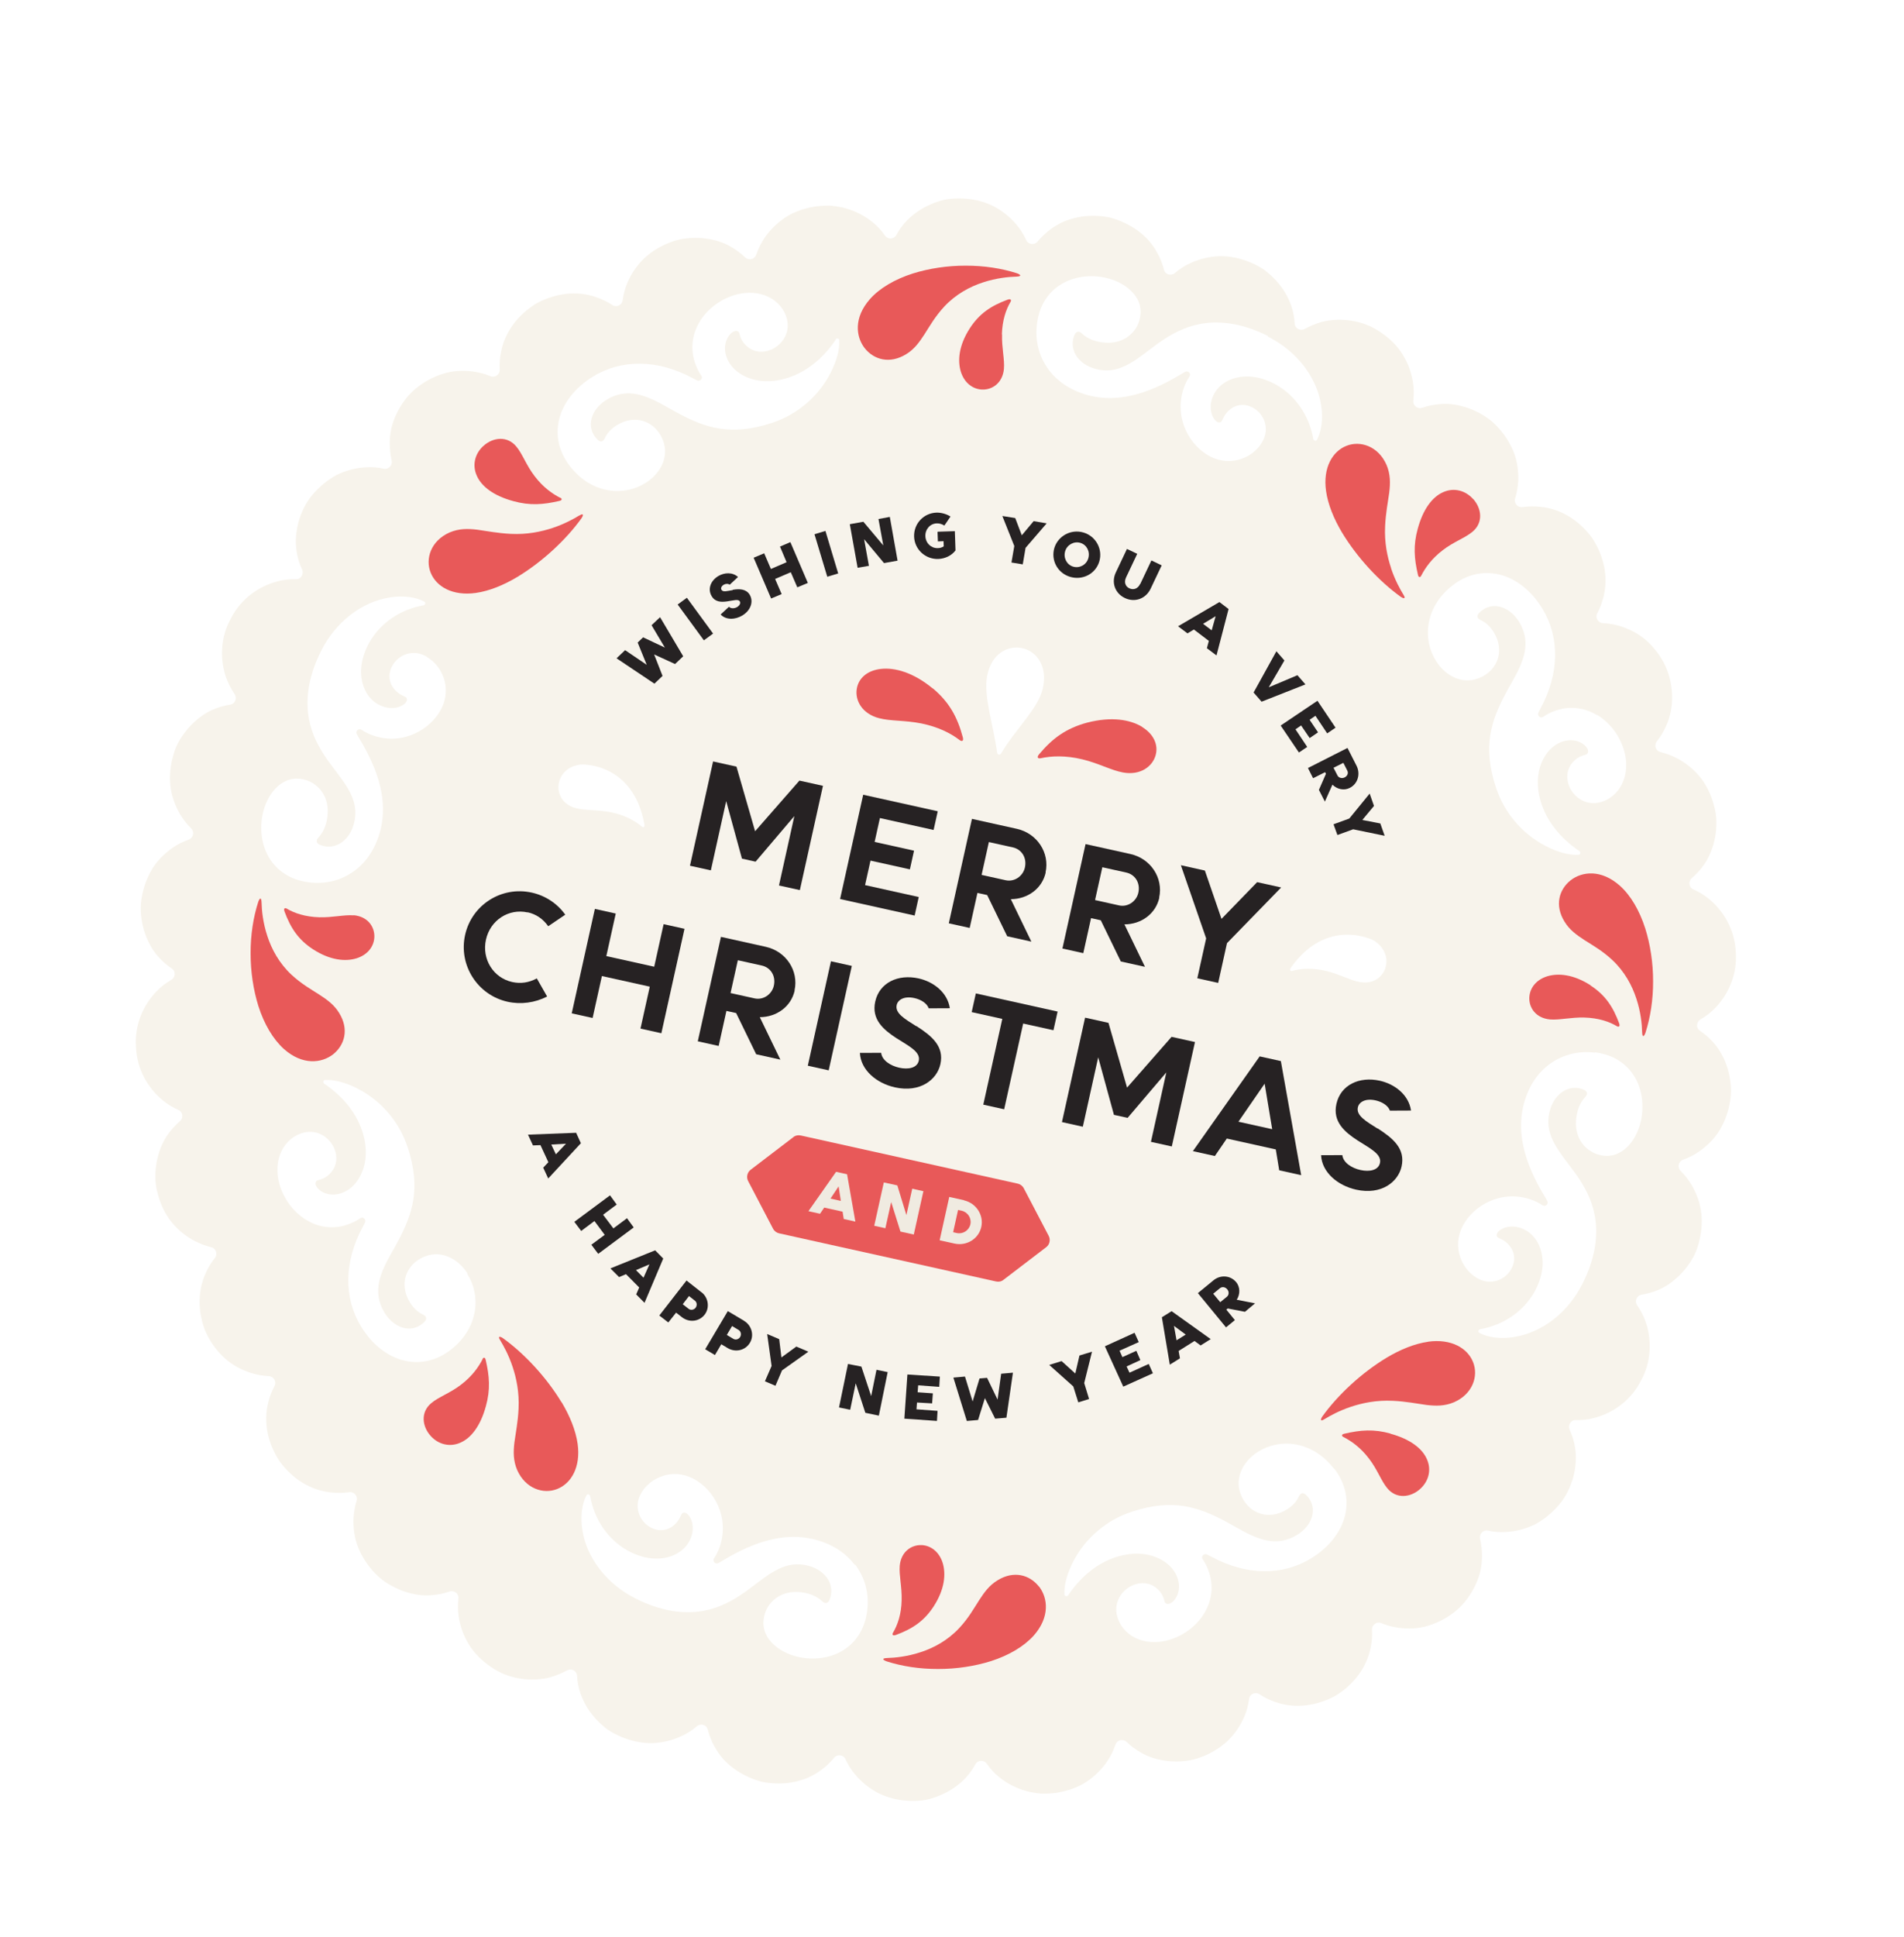 <svg width="118" height="120" viewBox="0 0 118 120" fill="none" xmlns="http://www.w3.org/2000/svg">
<g filter="url(#filter0_d_507_3163)">
<path d="M106.315 69.32C106.811 68.971 107.268 68.521 107.592 67.98C107.906 67.438 108.136 66.815 108.234 66.142C108.342 65.472 108.245 64.808 108.073 64.198C107.881 63.594 107.605 63.043 107.196 62.585C106.942 62.304 106.662 62.048 106.35 61.846C106.091 61.677 106.127 61.286 106.394 61.142C106.722 60.949 107.028 60.721 107.294 60.443C108.126 59.587 108.68 58.331 108.574 56.971C108.518 55.611 107.831 54.428 106.897 53.67C106.603 53.431 106.288 53.239 105.943 53.091C105.665 52.968 105.616 52.59 105.854 52.387C106.143 52.145 106.389 51.863 106.611 51.555C106.957 51.05 107.176 50.476 107.295 49.849C107.402 49.23 107.418 48.559 107.226 47.905C107.056 47.244 106.769 46.65 106.379 46.155C105.979 45.658 105.485 45.263 104.955 44.982C104.626 44.807 104.277 44.679 103.91 44.587C103.618 44.522 103.494 44.158 103.679 43.924C103.918 43.63 104.112 43.305 104.26 42.96C104.518 42.395 104.632 41.788 104.63 41.154C104.616 40.528 104.496 39.869 104.214 39.255C103.922 38.639 103.519 38.111 103.05 37.691C102.592 37.273 102.014 36.981 101.433 36.791C101.07 36.68 100.706 36.62 100.333 36.599C100.04 36.585 99.847 36.256 99.988 35.991C100.163 35.663 100.291 35.313 100.383 34.946C100.679 33.746 100.417 32.443 99.659 31.305C98.851 30.207 97.709 29.515 96.48 29.396C96.101 29.353 95.732 29.363 95.353 29.411C95.057 29.458 94.808 29.158 94.899 28.882C95.008 28.529 95.071 28.155 95.092 27.782C95.115 27.174 95.03 26.543 94.792 25.96C94.554 25.376 94.186 24.825 93.712 24.342C93.239 23.849 92.645 23.534 92.064 23.303C91.468 23.09 90.861 22.975 90.246 23.033C89.872 23.062 89.499 23.133 89.145 23.258C88.847 23.355 88.551 23.127 88.591 22.809C88.632 22.44 88.632 22.073 88.571 21.702C88.48 21.1 88.273 20.513 87.935 19.969C87.606 19.426 87.127 18.963 86.568 18.584C86.285 18.388 85.993 18.232 85.692 18.114C85.382 17.994 85.073 17.916 84.757 17.866C84.126 17.767 83.508 17.793 82.924 17.939C82.555 18.041 82.206 18.188 81.87 18.369C81.601 18.523 81.26 18.356 81.237 18.045C81.218 17.673 81.147 17.3 81.024 16.936C80.823 16.371 80.503 15.831 80.075 15.368C79.861 15.137 79.623 14.921 79.362 14.72C79.096 14.539 78.794 14.38 78.486 14.25C77.86 13.989 77.216 13.857 76.58 13.869C75.943 13.891 75.328 14.04 74.781 14.296C74.43 14.453 74.109 14.658 73.818 14.91C73.58 15.112 73.214 15.011 73.138 14.708C73.044 14.35 72.909 13.994 72.726 13.667C72.581 13.4 72.403 13.147 72.201 12.908C71.996 12.679 71.766 12.475 71.512 12.286C71.001 11.917 70.401 11.631 69.744 11.465C69.078 11.338 68.416 11.334 67.796 11.462C67.485 11.525 67.19 11.613 66.908 11.734C66.624 11.865 66.355 12.02 66.111 12.201C65.807 12.419 65.534 12.685 65.297 12.969C65.103 13.202 64.717 13.147 64.596 12.865C64.439 12.514 64.235 12.193 63.983 11.902C63.596 11.439 63.102 11.043 62.533 10.754C61.962 10.474 61.322 10.322 60.645 10.294C60.301 10.28 59.97 10.298 59.652 10.35C59.333 10.412 59.026 10.507 58.732 10.636C58.146 10.884 57.631 11.229 57.209 11.656C56.944 11.934 56.724 12.232 56.549 12.561C56.397 12.833 56.018 12.841 55.839 12.587C55.623 12.274 55.369 11.993 55.065 11.752C54.598 11.373 54.039 11.085 53.435 10.911C53.128 10.822 52.812 10.773 52.483 10.74C52.158 10.73 51.828 10.748 51.49 10.796C50.822 10.913 50.194 11.121 49.666 11.473C49.139 11.826 48.694 12.268 48.357 12.775C48.157 13.078 47.99 13.418 47.871 13.77C47.775 14.065 47.408 14.157 47.18 13.943C46.909 13.689 46.613 13.46 46.277 13.273C45.744 12.961 45.145 12.808 44.515 12.75C43.892 12.704 43.219 12.748 42.583 12.995C41.938 13.23 41.382 13.576 40.92 14.004C40.465 14.444 40.114 14.969 39.877 15.529C39.73 15.874 39.638 16.241 39.587 16.608C39.552 16.906 39.2 17.063 38.952 16.895C38.639 16.693 38.299 16.526 37.938 16.405C36.774 15.994 35.443 16.148 34.249 16.792C33.081 17.502 32.293 18.573 32.054 19.785C31.973 20.155 31.951 20.528 31.971 20.9C31.986 21.199 31.673 21.415 31.401 21.304C31.056 21.156 30.699 21.067 30.323 21.014C29.728 20.933 29.081 20.953 28.477 21.146C27.875 21.329 27.286 21.637 26.761 22.072C26.236 22.506 25.859 23.056 25.581 23.617C25.304 24.178 25.158 24.788 25.153 25.41C25.151 25.787 25.19 26.163 25.272 26.528C25.341 26.819 25.075 27.097 24.783 27.032C24.423 26.953 24.043 26.919 23.669 26.948C23.06 26.977 22.453 27.138 21.882 27.41C21.327 27.705 20.816 28.122 20.375 28.637C19.935 29.152 19.656 29.764 19.491 30.37C19.333 30.988 19.289 31.601 19.39 32.205C19.451 32.576 19.564 32.938 19.724 33.279C19.845 33.562 19.65 33.886 19.346 33.88C18.971 33.868 18.595 33.907 18.237 34.001C17.07 34.294 15.949 35.066 15.322 36.284C14.65 37.472 14.622 38.844 15.014 39.972C15.14 40.326 15.319 40.672 15.535 40.985C15.713 41.239 15.573 41.596 15.277 41.643C14.906 41.703 14.546 41.807 14.197 41.954C13.633 42.197 13.15 42.58 12.72 43.046C12.31 43.516 11.931 44.075 11.755 44.73C11.56 45.381 11.495 46.04 11.56 46.667C11.625 47.294 11.849 47.895 12.151 48.421C12.344 48.749 12.574 49.045 12.842 49.309C13.068 49.532 12.986 49.902 12.687 50.009C12.332 50.135 11.998 50.306 11.685 50.522C11.189 50.871 10.732 51.321 10.408 51.862C10.094 52.404 9.864 53.027 9.766 53.699C9.658 54.369 9.756 55.034 9.927 55.644C10.12 56.248 10.396 56.799 10.804 57.257C11.058 57.538 11.338 57.794 11.651 57.996C11.909 58.165 11.874 58.555 11.607 58.7C11.278 58.893 10.973 59.121 10.707 59.399C9.874 60.255 9.32 61.51 9.427 62.871C9.483 64.231 10.169 65.414 11.104 66.172C11.398 66.411 11.712 66.603 12.057 66.751C12.336 66.874 12.385 67.252 12.146 67.454C11.858 67.697 11.611 67.979 11.39 68.287C11.043 68.792 10.824 69.366 10.706 69.993C10.599 70.612 10.583 71.282 10.774 71.937C10.944 72.597 11.231 73.192 11.622 73.687C12.022 74.184 12.516 74.579 13.046 74.86C13.374 75.035 13.723 75.163 14.091 75.255C14.383 75.32 14.506 75.684 14.321 75.918C14.083 76.212 13.888 76.537 13.74 76.882C13.482 77.447 13.368 78.054 13.37 78.688C13.385 79.314 13.504 79.973 13.786 80.586C14.079 81.202 14.482 81.731 14.95 82.151C15.409 82.569 15.987 82.861 16.567 83.05C16.931 83.162 17.295 83.222 17.668 83.243C17.961 83.257 18.153 83.586 18.013 83.851C17.838 84.179 17.709 84.528 17.618 84.896C17.321 86.096 17.583 87.399 18.341 88.537C19.149 89.635 20.292 90.327 21.521 90.446C21.899 90.489 22.269 90.479 22.647 90.43C22.943 90.384 23.193 90.684 23.101 90.96C22.992 91.313 22.93 91.687 22.908 92.06C22.886 92.668 22.971 93.299 23.209 93.882C23.447 94.466 23.814 95.017 24.289 95.5C24.762 95.992 25.355 96.308 25.937 96.539C26.532 96.752 27.14 96.867 27.755 96.809C28.129 96.78 28.501 96.709 28.856 96.584C29.153 96.486 29.449 96.715 29.409 97.033C29.369 97.402 29.369 97.769 29.429 98.14C29.52 98.742 29.727 99.329 30.066 99.873C30.395 100.415 30.874 100.879 31.433 101.258C31.716 101.453 32.008 101.61 32.308 101.728C32.618 101.848 32.928 101.926 33.243 101.976C33.874 102.075 34.493 102.049 35.076 101.903C35.446 101.801 35.795 101.654 36.131 101.473C36.4 101.318 36.74 101.486 36.763 101.797C36.783 102.169 36.853 102.542 36.977 102.906C37.178 103.471 37.497 104.011 37.925 104.474C38.139 104.705 38.377 104.921 38.639 105.122C38.905 105.303 39.206 105.462 39.514 105.591C40.141 105.853 40.794 105.987 41.42 105.973C42.058 105.951 42.673 105.802 43.219 105.545C43.571 105.388 43.892 105.184 44.182 104.932C44.421 104.73 44.786 104.831 44.862 105.134C44.956 105.492 45.092 105.848 45.274 106.174C45.419 106.441 45.598 106.695 45.8 106.934C46.004 107.163 46.235 107.367 46.489 107.556C46.999 107.925 47.599 108.211 48.256 108.377C48.922 108.504 49.585 108.508 50.205 108.38C50.515 108.316 50.81 108.229 51.092 108.107C51.376 107.977 51.645 107.822 51.889 107.641C52.193 107.423 52.466 107.157 52.703 106.872C52.897 106.64 53.283 106.695 53.404 106.977C53.561 107.328 53.766 107.649 54.018 107.94C54.405 108.403 54.899 108.798 55.468 109.088C56.038 109.367 56.678 109.52 57.356 109.547C57.7 109.562 58.03 109.544 58.348 109.492C58.668 109.43 58.975 109.335 59.269 109.206C59.855 108.958 60.37 108.613 60.791 108.186C61.057 107.908 61.276 107.61 61.451 107.281C61.603 107.009 61.983 107.001 62.161 107.255C62.377 107.568 62.632 107.849 62.935 108.09C63.403 108.469 63.961 108.756 64.566 108.931C64.873 109.02 65.188 109.069 65.518 109.101C65.842 109.112 66.173 109.094 66.51 109.046C67.179 108.929 67.807 108.721 68.334 108.368C68.861 108.016 69.306 107.574 69.643 107.067C69.843 106.764 70.011 106.423 70.129 106.072C70.225 105.777 70.593 105.685 70.821 105.899C71.091 106.153 71.388 106.382 71.724 106.568C72.257 106.88 72.856 107.034 73.486 107.092C74.108 107.138 74.781 107.093 75.418 106.847C76.062 106.612 76.618 106.266 77.081 105.837C77.536 105.397 77.887 104.873 78.123 104.313C78.271 103.968 78.363 103.601 78.413 103.234C78.449 102.936 78.8 102.779 79.049 102.946C79.361 103.148 79.702 103.316 80.063 103.437C81.227 103.848 82.557 103.694 83.751 103.05C84.919 102.34 85.708 101.269 85.946 100.056C86.028 99.687 86.049 99.314 86.03 98.942C86.014 98.643 86.328 98.426 86.599 98.538C86.944 98.686 87.302 98.775 87.678 98.828C88.272 98.909 88.92 98.889 89.524 98.696C90.126 98.513 90.715 98.205 91.24 97.77C91.765 97.335 92.142 96.786 92.419 96.225C92.697 95.664 92.842 95.053 92.847 94.432C92.85 94.055 92.81 93.679 92.728 93.313C92.66 93.023 92.926 92.745 93.217 92.809C93.577 92.889 93.958 92.923 94.332 92.893C94.94 92.865 95.548 92.704 96.118 92.432C96.674 92.137 97.184 91.719 97.625 91.205C98.066 90.69 98.344 90.078 98.51 89.472C98.667 88.853 98.711 88.241 98.61 87.636C98.55 87.266 98.436 86.904 98.277 86.562C98.156 86.28 98.35 85.956 98.655 85.962C99.03 85.974 99.406 85.935 99.764 85.841C100.931 85.548 102.051 84.776 102.679 83.558C103.35 82.37 103.379 80.998 102.986 79.87C102.86 79.516 102.682 79.17 102.466 78.856C102.287 78.603 102.428 78.246 102.724 78.199C103.094 78.138 103.454 78.035 103.803 77.887C104.367 77.645 104.85 77.262 105.28 76.796C105.691 76.326 106.07 75.767 106.246 75.112C106.441 74.461 106.505 73.802 106.44 73.175C106.375 72.548 106.151 71.947 105.849 71.421C105.657 71.093 105.426 70.797 105.158 70.533C104.932 70.309 105.014 69.94 105.314 69.833C105.668 69.707 106.002 69.536 106.315 69.32Z" fill="#F7F3EB"/>
</g>
<path d="M35.905 31.927C35.55 32.145 34.981 32.457 34.264 32.697C33.548 32.936 32.67 33.119 31.661 33.069C30.843 33.03 30.179 32.893 29.585 32.812C28.988 32.741 28.449 32.734 27.863 32.982C26.697 33.499 26.348 34.615 26.689 35.467C27.029 36.328 28.039 36.93 29.482 36.729C30.325 36.61 31.212 36.245 32.059 35.739C33.603 34.806 35.08 33.439 36.04 32.1C36.145 31.95 36.2 31.748 35.914 31.93L35.905 31.927Z" fill="#E85959"/>
<path d="M34.726 30.84C34.231 30.587 33.657 30.184 33.136 29.497C32.62 28.831 32.381 28.115 32.001 27.663C31.439 26.977 30.557 27.088 29.971 27.611C29.426 28.093 29.254 28.82 29.55 29.467C29.833 30.122 30.581 30.706 31.804 31.039C32.842 31.33 33.674 31.259 34.664 31.03C34.878 30.985 34.812 30.869 34.728 30.83L34.726 30.84Z" fill="#E85959"/>
<path d="M51.803 21.031C50.983 22.247 49.905 23.101 48.675 23.45C47.782 23.701 46.987 23.648 46.35 23.394C45.712 23.14 45.231 22.687 45.035 22.143C44.722 21.298 45.176 20.633 45.518 20.515C45.617 20.486 45.706 20.496 45.766 20.55C45.808 20.59 45.826 20.645 45.84 20.719C45.881 20.861 45.942 21.089 46.181 21.346C46.552 21.745 47.073 21.881 47.608 21.724C48.361 21.503 49.005 20.717 48.769 19.756C48.626 19.204 48.238 18.699 47.66 18.408C47.081 18.116 46.315 18.028 45.459 18.297C44.591 18.574 43.805 19.176 43.347 19.952C42.891 20.718 42.756 21.648 43.11 22.584C43.199 22.828 43.321 23.059 43.467 23.275C43.583 23.444 43.383 23.655 43.199 23.563C43.108 23.512 43.006 23.469 42.915 23.418C40.773 22.26 38.522 22.24 36.762 23.32C35.618 24.015 34.892 24.987 34.653 25.975C34.411 26.973 34.634 27.992 35.318 28.868C36.031 29.792 36.901 30.24 37.729 30.372C38.567 30.507 39.374 30.319 40.028 29.902C40.48 29.614 40.867 29.2 41.072 28.695C41.276 28.189 41.294 27.601 40.951 26.984C40.717 26.564 40.343 26.226 39.855 26.077C39.378 25.931 38.794 25.985 38.214 26.346C37.881 26.558 37.615 26.836 37.488 27.134C37.371 27.384 37.205 27.398 37.036 27.238C36.718 26.923 36.562 26.521 36.628 26.087C36.702 25.572 37.066 25.081 37.608 24.752C38.938 23.955 40.136 24.537 41.334 25.211C41.606 25.363 41.896 25.529 42.17 25.672C42.884 26.045 43.672 26.403 44.59 26.545C45.507 26.688 46.552 26.623 47.842 26.195C48.623 25.939 49.323 25.543 49.926 25.034C50.538 24.527 51.058 23.887 51.444 23.156C51.831 22.425 52.052 21.658 52.01 21.067C52.004 20.953 51.844 20.938 51.786 21.017L51.803 21.031Z" fill="white"/>
<path d="M19.782 61.605C19.273 61.278 18.691 60.955 18.064 60.377C17.303 59.667 16.832 58.797 16.566 57.973C16.297 57.158 16.221 56.396 16.21 55.894C16.195 55.502 16.064 55.677 15.998 55.887C15.698 56.821 15.525 57.926 15.531 59.05C15.527 60.172 15.701 61.322 16.018 62.332C16.374 63.442 16.923 64.37 17.595 64.978C18.746 65.999 19.93 65.863 20.645 65.307C21.364 64.732 21.643 63.753 21.019 62.747C20.713 62.24 20.281 61.93 19.782 61.605Z" fill="#E85959"/>
<path d="M21.919 56.7C21.328 56.651 20.622 56.841 19.78 56.818C18.928 56.792 18.253 56.571 17.766 56.28C17.685 56.231 17.552 56.232 17.634 56.465C18.017 57.499 18.5 58.218 19.41 58.808C20.473 59.493 21.416 59.569 22.094 59.362C22.763 59.153 23.17 58.652 23.2 58.056C23.229 57.419 22.801 56.773 21.921 56.691L21.919 56.7Z" fill="#E85959"/>
<path d="M26.453 40.681C25.597 40.165 24.672 40.562 24.304 41.256C24.042 41.749 24.087 42.279 24.444 42.695C24.671 42.96 24.894 43.06 25.024 43.12C25.097 43.157 25.154 43.179 25.186 43.217C25.233 43.279 25.236 43.361 25.197 43.444C25.052 43.728 24.375 44.068 23.56 43.693C23.031 43.454 22.613 42.943 22.45 42.253C22.287 41.564 22.384 40.708 22.878 39.817C23.556 38.599 24.807 37.744 26.251 37.493C26.357 37.475 26.401 37.322 26.301 37.269C25.781 36.99 24.992 36.866 24.133 37.013C22.419 37.286 20.798 38.519 19.896 40.329C19.144 41.836 18.975 43.105 19.09 44.151C19.205 45.198 19.614 46.023 20.06 46.724C20.234 46.998 20.43 47.266 20.628 47.524C21.463 48.638 22.289 49.607 21.944 50.98C21.807 51.551 21.479 52.02 21.036 52.268C20.664 52.472 20.227 52.508 19.819 52.325C19.613 52.239 19.55 52.062 19.748 51.861C19.976 51.615 20.153 51.277 20.239 50.888C20.39 50.207 20.3 49.646 20.052 49.203C19.803 48.76 19.393 48.444 18.933 48.312C18.262 48.112 17.67 48.297 17.212 48.706C16.754 49.114 16.43 49.747 16.288 50.389C16.081 51.323 16.202 52.34 16.68 53.13C17.156 53.929 17.979 54.499 19.139 54.655C20.24 54.797 21.226 54.495 21.996 53.92C22.769 53.337 23.318 52.468 23.593 51.366C24 49.67 23.538 47.843 22.276 45.756C22.215 45.661 22.164 45.568 22.113 45.475C22.012 45.289 22.229 45.093 22.398 45.202C22.613 45.341 22.85 45.465 23.097 45.55C24.044 45.883 24.943 45.786 25.681 45.45C26.429 45.115 27.011 44.561 27.349 43.911C27.675 43.269 27.696 42.62 27.517 42.05C27.337 41.479 26.956 40.986 26.468 40.705L26.453 40.681Z" fill="white"/>
<path d="M86.214 35.193C85.974 34.476 85.791 33.599 85.842 32.589C85.88 31.771 86.017 31.107 86.098 30.513C86.169 29.916 86.176 29.377 85.928 28.791C85.411 27.625 84.295 27.276 83.443 27.617C82.582 27.957 81.98 28.967 82.181 30.41C82.3 31.253 82.665 32.14 83.171 32.987C84.105 34.531 85.472 36.008 86.81 36.968C86.96 37.073 87.162 37.128 86.981 36.843C86.763 36.488 86.451 35.919 86.211 35.202L86.214 35.193Z" fill="#E85959"/>
<path d="M91.294 30.91C90.803 30.363 90.085 30.193 89.438 30.488C88.783 30.772 88.199 31.52 87.867 32.743C87.575 33.78 87.646 34.612 87.876 35.602C87.92 35.816 88.037 35.75 88.076 35.667C88.328 35.172 88.731 34.598 89.418 34.077C90.084 33.561 90.8 33.322 91.252 32.942C91.938 32.38 91.827 31.498 91.304 30.912L91.294 30.91Z" fill="#E85959"/>
<path d="M98.955 44.285C98.188 43.829 97.259 43.694 96.323 44.048C96.079 44.137 95.847 44.259 95.631 44.405C95.463 44.521 95.252 44.321 95.344 44.137C95.394 44.046 95.438 43.944 95.488 43.853C96.647 41.711 96.666 39.46 95.587 37.7C94.892 36.556 93.92 35.83 92.932 35.59C91.934 35.349 90.915 35.572 90.041 36.246C89.117 36.959 88.669 37.83 88.536 38.657C88.402 39.495 88.59 40.303 89.007 40.956C89.294 41.408 89.708 41.796 90.214 42C90.72 42.204 91.308 42.222 91.925 41.879C92.344 41.645 92.683 41.271 92.831 40.784C92.978 40.306 92.924 39.722 92.563 39.142C92.351 38.809 92.073 38.544 91.774 38.416C91.525 38.3 91.51 38.133 91.67 37.964C91.986 37.646 92.388 37.491 92.822 37.556C93.337 37.63 93.828 37.994 94.156 38.536C94.954 39.866 94.372 41.064 93.698 42.262C93.546 42.534 93.379 42.824 93.237 43.098C92.864 43.812 92.516 44.602 92.361 45.527C92.219 46.445 92.283 47.49 92.712 48.779C92.967 49.561 93.363 50.261 93.873 50.864C94.38 51.476 95.02 51.996 95.751 52.382C96.481 52.769 97.249 52.99 97.84 52.948C97.954 52.942 97.969 52.782 97.89 52.724C96.674 51.903 95.82 50.826 95.471 49.595C95.219 48.703 95.273 47.908 95.527 47.27C95.78 46.633 96.234 46.151 96.778 45.956C97.623 45.643 98.288 46.096 98.406 46.439C98.435 46.537 98.425 46.627 98.371 46.686C98.331 46.729 98.276 46.747 98.199 46.771C98.058 46.811 97.83 46.873 97.573 47.111C97.174 47.482 97.038 48.004 97.195 48.538C97.416 49.292 98.202 49.935 99.163 49.699C99.715 49.556 100.219 49.168 100.511 48.59C100.802 48.011 100.891 47.245 100.621 46.389C100.344 45.522 99.743 44.735 98.967 44.277L98.955 44.285Z" fill="white"/>
<path d="M63.012 16.923C62.078 16.624 60.983 16.453 59.849 16.456C58.727 16.453 57.576 16.626 56.567 16.943C55.457 17.299 54.519 17.847 53.921 18.52C52.9 19.672 53.036 20.855 53.592 21.57C54.167 22.29 55.148 22.559 56.152 21.944C56.659 21.638 56.969 21.207 57.294 20.707C57.621 20.198 57.944 19.616 58.522 18.989C59.232 18.228 60.102 17.758 60.926 17.491C61.741 17.223 62.503 17.147 62.996 17.134C63.387 17.118 63.212 16.988 63.002 16.921L63.012 16.923Z" fill="#E85959"/>
<path d="M62.091 20.709C62.117 19.858 62.338 19.182 62.629 18.696C62.678 18.614 62.677 18.482 62.444 18.563C61.41 18.946 60.691 19.429 60.101 20.34C59.416 21.402 59.34 22.345 59.547 23.023C59.756 23.692 60.257 24.1 60.853 24.13C61.489 24.159 62.136 23.73 62.218 22.85C62.268 22.259 62.077 21.553 62.101 20.712L62.091 20.709Z" fill="#E85959"/>
<path d="M78.592 20.816C77.085 20.064 75.816 19.895 74.77 20.009C73.724 20.125 72.898 20.534 72.197 20.98C71.924 21.154 71.656 21.35 71.397 21.548C70.284 22.383 69.314 23.209 67.942 22.864C67.37 22.727 66.902 22.399 66.653 21.956C66.45 21.584 66.414 21.147 66.596 20.739C66.683 20.533 66.86 20.47 67.061 20.668C67.306 20.896 67.645 21.073 68.034 21.159C68.715 21.31 69.276 21.221 69.719 20.972C70.162 20.723 70.477 20.313 70.61 19.853C70.809 19.182 70.624 18.59 70.206 18.13C69.797 17.672 69.174 17.35 68.523 17.206C67.589 16.999 66.572 17.12 65.782 17.598C64.982 18.074 64.412 18.897 64.267 20.059C64.124 21.16 64.427 22.146 65.001 22.916C65.585 23.689 66.453 24.238 67.555 24.513C69.251 24.92 71.079 24.458 73.165 23.195C73.26 23.135 73.353 23.084 73.446 23.033C73.632 22.931 73.838 23.151 73.72 23.318C73.58 23.532 73.456 23.77 73.371 24.017C73.038 24.964 73.145 25.865 73.469 26.611C73.804 27.358 74.359 27.941 75.008 28.279C75.65 28.605 76.299 28.626 76.869 28.446C77.44 28.267 77.933 27.886 78.215 27.397C78.731 26.542 78.334 25.617 77.64 25.249C77.147 24.987 76.616 25.032 76.2 25.389C75.935 25.616 75.835 25.839 75.776 25.969C75.739 26.042 75.716 26.098 75.678 26.131C75.617 26.178 75.535 26.18 75.451 26.142C75.167 25.997 74.827 25.32 75.192 24.502C75.432 23.974 75.943 23.556 76.632 23.393C77.322 23.229 78.178 23.327 79.069 23.821C80.286 24.499 81.142 25.75 81.393 27.194C81.41 27.3 81.564 27.344 81.617 27.243C81.895 26.723 82.019 25.934 81.873 25.075C81.6 23.361 80.367 21.741 78.556 20.839L78.592 20.816Z" fill="white"/>
<path d="M88.51 83.111C87.667 83.23 86.78 83.594 85.933 84.101C84.389 85.034 82.912 86.401 81.952 87.739C81.847 87.89 81.792 88.092 82.078 87.91C82.432 87.693 83.001 87.38 83.718 87.141C84.434 86.902 85.312 86.719 86.321 86.769C87.139 86.808 87.803 86.944 88.398 87.025C88.994 87.096 89.534 87.104 90.119 86.856C91.285 86.339 91.635 85.222 91.293 84.371C90.953 83.509 89.943 82.908 88.501 83.108L88.51 83.111Z" fill="#E85959"/>
<path d="M86.177 88.799C85.139 88.507 84.307 88.578 83.317 88.808C83.103 88.852 83.169 88.969 83.252 89.008C83.748 89.26 84.322 89.663 84.843 90.35C85.359 91.016 85.598 91.732 85.977 92.184C86.54 92.87 87.422 92.759 88.007 92.236C88.555 91.745 88.724 91.027 88.429 90.38C88.145 89.725 87.397 89.141 86.175 88.808L86.177 88.799Z" fill="#E85959"/>
<path d="M82.664 90.97C81.95 90.046 81.08 89.598 80.252 89.465C79.414 89.33 78.607 89.519 77.953 89.935C77.502 90.223 77.114 90.637 76.91 91.143C76.706 91.649 76.688 92.237 77.031 92.854C77.264 93.273 77.638 93.611 78.126 93.76C78.604 93.907 79.187 93.853 79.767 93.491C80.1 93.279 80.366 93.001 80.493 92.703C80.61 92.453 80.776 92.439 80.945 92.599C81.263 92.915 81.419 93.317 81.353 93.751C81.28 94.266 80.916 94.756 80.373 95.085C79.043 95.882 77.846 95.3 76.648 94.627C76.375 94.474 76.086 94.308 75.811 94.165C75.097 93.793 74.307 93.444 73.392 93.292C72.474 93.15 71.429 93.214 70.14 93.643C69.359 93.898 68.658 94.294 68.055 94.803C67.443 95.311 66.923 95.951 66.537 96.682C66.15 97.412 65.929 98.18 65.971 98.771C65.977 98.885 66.137 98.9 66.195 98.821C67.016 97.604 68.093 96.751 69.324 96.401C70.217 96.15 71.011 96.204 71.649 96.458C72.287 96.711 72.768 97.165 72.964 97.709C73.276 98.554 72.823 99.219 72.48 99.336C72.382 99.366 72.292 99.356 72.233 99.302C72.191 99.262 72.172 99.207 72.158 99.132C72.118 98.991 72.056 98.763 71.817 98.506C71.446 98.107 70.925 97.971 70.391 98.128C69.637 98.349 68.993 99.135 69.23 100.096C69.373 100.648 69.761 101.152 70.339 101.444C70.918 101.735 71.684 101.824 72.54 101.554C73.407 101.277 74.194 100.676 74.652 99.9C75.108 99.133 75.242 98.204 74.888 97.268C74.8 97.023 74.677 96.792 74.531 96.576C74.416 96.408 74.615 96.197 74.799 96.289C74.89 96.339 74.993 96.382 75.093 96.436C77.235 97.594 79.486 97.614 81.246 96.534C82.391 95.839 83.116 94.867 83.356 93.879C83.597 92.881 83.374 91.862 82.701 90.988L82.664 90.97Z" fill="white"/>
<path d="M101.963 57.506C101.607 56.396 101.06 55.458 100.386 54.859C99.235 53.839 98.051 53.974 97.336 54.53C96.617 55.105 96.338 56.085 96.962 57.091C97.269 57.597 97.7 57.907 98.199 58.233C98.709 58.56 99.3 58.885 99.917 59.461C100.679 60.17 101.149 61.04 101.415 61.865C101.684 62.679 101.76 63.441 101.771 63.944C101.786 64.335 101.917 64.16 101.984 63.95C102.283 63.016 102.456 61.912 102.45 60.788C102.454 59.666 102.281 58.515 101.963 57.506Z" fill="#E85959"/>
<path d="M98.57 61.029C97.507 60.345 96.565 60.269 95.886 60.475C95.217 60.684 94.81 61.186 94.78 61.781C94.751 62.418 95.18 63.064 96.059 63.147C96.651 63.196 97.356 63.006 98.198 63.029C99.05 63.055 99.726 63.276 100.212 63.568C100.293 63.616 100.426 63.615 100.345 63.383C99.962 62.349 99.478 61.629 98.568 61.039L98.57 61.029Z" fill="#E85959"/>
<path d="M98.855 65.207C97.754 65.064 96.768 65.367 95.998 65.941C95.225 66.525 94.676 67.393 94.41 68.498C94.004 70.194 94.466 72.021 95.728 74.107C95.789 74.202 95.84 74.295 95.891 74.388C95.992 74.574 95.775 74.771 95.605 74.662C95.391 74.522 95.153 74.398 94.907 74.313C93.96 73.981 93.061 74.077 92.313 74.412C91.566 74.746 90.983 75.301 90.645 75.95C90.319 76.593 90.298 77.241 90.478 77.811C90.657 78.382 91.038 78.875 91.526 79.157C92.382 79.673 93.307 79.276 93.675 78.582C93.937 78.089 93.892 77.558 93.535 77.142C93.308 76.877 93.085 76.777 92.955 76.718C92.882 76.681 92.826 76.658 92.793 76.621C92.746 76.559 92.743 76.477 92.782 76.394C92.927 76.109 93.604 75.769 94.422 76.135C94.95 76.374 95.368 76.885 95.531 77.575C95.695 78.264 95.597 79.12 95.103 80.011C94.425 81.228 93.174 82.084 91.73 82.335C91.624 82.353 91.58 82.506 91.68 82.559C92.201 82.838 92.99 82.961 93.849 82.815C95.563 82.542 97.183 81.309 98.085 79.498C98.838 77.991 99.007 76.722 98.891 75.676C98.776 74.63 98.368 73.805 97.921 73.103C97.747 72.83 97.551 72.562 97.353 72.304C96.518 71.19 95.692 70.221 96.037 68.848C96.174 68.276 96.502 67.808 96.945 67.559C97.317 67.356 97.754 67.32 98.162 67.503C98.368 67.589 98.431 67.766 98.233 67.967C98.005 68.213 97.828 68.551 97.742 68.94C97.591 69.621 97.681 70.182 97.929 70.625C98.178 71.068 98.588 71.383 99.048 71.516C99.719 71.716 100.311 71.531 100.769 71.122C101.227 70.713 101.551 70.081 101.693 69.439C101.9 68.505 101.779 67.488 101.301 66.698C100.825 65.898 100.002 65.328 98.84 65.183L98.855 65.207Z" fill="white"/>
<path d="M34.806 86.87C33.873 85.326 32.506 83.849 31.168 82.889C31.017 82.784 30.815 82.729 30.997 83.014C31.214 83.369 31.527 83.938 31.766 84.655C32.005 85.371 32.188 86.249 32.138 87.258C32.1 88.076 31.963 88.74 31.882 89.335C31.811 89.931 31.803 90.47 32.051 91.056C32.568 92.222 33.685 92.572 34.537 92.23C35.398 91.89 35.999 90.88 35.799 89.437C35.679 88.594 35.315 87.707 34.809 86.86L34.806 86.87Z" fill="#E85959"/>
<path d="M29.913 84.182C29.66 84.677 29.257 85.251 28.57 85.773C27.904 86.288 27.188 86.528 26.736 86.907C26.05 87.47 26.161 88.352 26.684 88.937C27.166 89.483 27.893 89.654 28.54 89.359C29.195 89.075 29.779 88.327 30.112 87.105C30.403 86.067 30.332 85.235 30.103 84.245C30.058 84.031 29.942 84.097 29.903 84.18L29.913 84.182Z" fill="#E85959"/>
<path d="M28.973 78.881C28.685 78.43 28.271 78.042 27.765 77.838C27.259 77.634 26.671 77.616 26.054 77.959C25.635 78.192 25.297 78.566 25.148 79.054C25.001 79.532 25.056 80.115 25.417 80.695C25.629 81.028 25.907 81.294 26.205 81.421C26.455 81.538 26.467 81.714 26.309 81.873C25.994 82.191 25.592 82.347 25.157 82.281C24.643 82.208 24.152 81.844 23.823 81.302C23.026 79.971 23.608 78.774 24.282 77.576C24.434 77.303 24.6 77.014 24.743 76.739C25.115 76.025 25.464 75.235 25.616 74.32C25.758 73.402 25.694 72.357 25.265 71.068C25.01 70.287 24.614 69.586 24.105 68.984C23.598 68.371 22.957 67.851 22.227 67.465C21.496 67.078 20.729 66.857 20.137 66.9C20.024 66.905 20.009 67.065 20.088 67.123C21.304 67.944 22.157 69.021 22.507 70.252C22.758 71.145 22.704 71.939 22.451 72.577C22.197 73.215 21.743 73.696 21.2 73.892C20.355 74.204 19.69 73.751 19.572 73.408C19.543 73.31 19.552 73.22 19.606 73.161C19.646 73.119 19.701 73.1 19.776 73.086C19.918 73.046 20.146 72.984 20.403 72.745C20.801 72.374 20.937 71.853 20.78 71.319C20.559 70.565 19.773 69.922 18.813 70.158C18.261 70.301 17.756 70.689 17.464 71.267C17.173 71.846 17.085 72.612 17.354 73.468C17.631 74.335 18.233 75.122 19.009 75.58C19.773 76.045 20.705 76.17 21.641 75.816C21.885 75.728 22.116 75.605 22.332 75.459C22.501 75.344 22.712 75.544 22.62 75.727C22.569 75.818 22.526 75.921 22.475 76.012C21.316 78.153 21.297 80.404 22.376 82.165C23.072 83.309 24.044 84.035 25.032 84.274C26.029 84.516 27.049 84.293 27.923 83.619C28.846 82.905 29.294 82.035 29.427 81.207C29.562 80.369 29.373 79.562 28.957 78.908L28.973 78.881Z" fill="white"/>
<path d="M64.38 98.265C63.804 97.545 62.825 97.267 61.819 97.891C61.312 98.197 61.002 98.629 60.678 99.128C60.35 99.637 60.025 100.229 59.449 100.846C58.74 101.607 57.87 102.078 57.045 102.344C56.231 102.612 55.469 102.688 54.976 102.702C54.585 102.717 54.76 102.848 54.969 102.915C55.903 103.214 56.998 103.385 58.132 103.381C59.254 103.385 60.405 103.211 61.414 102.894C62.524 102.538 63.452 101.989 64.06 101.317C65.081 100.166 64.945 98.982 64.39 98.267L64.38 98.265Z" fill="#E85959"/>
<path d="M57.127 95.708C56.49 95.679 55.844 96.107 55.761 96.987C55.712 97.578 55.903 98.284 55.879 99.126C55.863 99.98 55.632 100.653 55.341 101.14C55.292 101.221 55.293 101.354 55.526 101.273C56.56 100.889 57.279 100.406 57.869 99.496C58.554 98.433 58.63 97.49 58.423 96.812C58.214 96.143 57.713 95.736 57.117 95.706L57.127 95.708Z" fill="#E85959"/>
<path d="M52.969 96.929C52.385 96.156 51.517 95.607 50.412 95.341C48.716 94.935 46.889 95.397 44.803 96.659C44.708 96.72 44.615 96.771 44.522 96.822C44.336 96.923 44.139 96.706 44.248 96.536C44.387 96.322 44.512 96.085 44.597 95.838C44.929 94.891 44.823 93.99 44.496 93.254C44.162 92.506 43.607 91.924 42.958 91.586C42.315 91.26 41.667 91.239 41.096 91.418C40.526 91.598 40.033 91.979 39.751 92.467C39.235 93.322 39.632 94.247 40.326 94.616C40.819 94.878 41.35 94.832 41.766 94.475C42.03 94.248 42.131 94.026 42.19 93.896C42.227 93.822 42.249 93.766 42.287 93.734C42.349 93.686 42.431 93.684 42.514 93.723C42.799 93.868 43.138 94.545 42.773 95.362C42.534 95.891 42.023 96.308 41.333 96.472C40.644 96.635 39.788 96.537 38.897 96.044C37.68 95.366 36.824 94.115 36.573 92.671C36.555 92.565 36.402 92.521 36.349 92.621C36.07 93.141 35.956 93.932 36.093 94.789C36.366 96.503 37.599 98.124 39.41 99.026C40.916 99.778 42.185 99.947 43.232 99.832C44.278 99.717 45.103 99.308 45.804 98.862C46.078 98.687 46.346 98.492 46.604 98.294C47.718 97.459 48.687 96.633 50.06 96.978C50.632 97.115 51.1 97.443 51.349 97.886C51.552 98.258 51.578 98.692 51.405 99.103C51.319 99.309 51.142 99.371 50.941 99.174C50.695 98.946 50.357 98.769 49.968 98.682C49.287 98.531 48.726 98.621 48.283 98.87C47.84 99.119 47.524 99.529 47.392 99.989C47.192 100.659 47.377 101.252 47.795 101.712C48.204 102.17 48.827 102.492 49.479 102.636C50.413 102.843 51.43 102.722 52.219 102.244C53.019 101.768 53.589 100.945 53.744 99.785C53.886 98.684 53.584 97.698 53.01 96.928L52.969 96.929Z" fill="white"/>
<path d="M40.38 38.727L41.205 40.114L39.856 39.478L39.519 39.801L40.081 41.181L38.741 40.272L38.211 40.777L40.557 42.348L41.061 41.868L40.54 40.538L41.837 41.132L42.341 40.652L40.908 38.231L40.38 38.727Z" fill="#262223"/>
<path d="M42.569 37.027L41.998 37.445L43.623 39.664L44.194 39.246L42.569 37.027Z" fill="#262223"/>
<path d="M45.404 36.554C45.077 36.604 44.811 36.698 44.715 36.534C44.647 36.427 44.728 36.292 44.856 36.218C44.973 36.152 45.118 36.144 45.224 36.218L45.738 35.74C45.389 35.428 44.901 35.463 44.528 35.676C44.047 35.957 43.838 36.482 44.107 36.93C44.329 37.306 44.718 37.3 45.056 37.252C45.477 37.193 45.755 37.091 45.851 37.255C45.917 37.372 45.824 37.515 45.694 37.598C45.529 37.694 45.31 37.717 45.176 37.585L44.662 38.063C44.992 38.412 45.558 38.395 46.005 38.126C46.524 37.813 46.715 37.273 46.464 36.84C46.246 36.486 45.844 36.458 45.409 36.535L45.404 36.554Z" fill="#262223"/>
<path d="M48.34 33.857L48.748 34.825L47.777 35.243L47.36 34.273L46.707 34.547L47.79 37.073L48.443 36.799L48.038 35.862L49.008 35.445L49.413 36.381L50.066 36.108L48.983 33.581L48.34 33.857Z" fill="#262223"/>
<path d="M51.156 32.887L50.478 33.091L51.27 35.725L51.947 35.521L51.156 32.887Z" fill="#262223"/>
<path d="M54.443 32.149L54.743 33.787L53.507 32.319L52.667 32.47L53.151 35.169L53.851 35.049L53.553 33.401L54.787 34.879L55.627 34.728L55.146 32.019L54.443 32.149Z" fill="#262223"/>
<path d="M58.103 32.95L58.126 33.537L58.477 33.523L58.488 33.842C58.381 33.91 58.258 33.954 58.116 33.953C57.705 33.964 57.368 33.644 57.351 33.212C57.335 32.78 57.647 32.431 58.058 32.419C58.222 32.415 58.366 32.457 58.528 32.554L58.907 31.995C58.656 31.838 58.34 31.747 58.042 31.753C57.24 31.779 56.625 32.438 56.651 33.24C56.679 34.033 57.349 34.651 58.151 34.624C58.573 34.606 58.972 34.419 59.217 34.095L59.176 32.902L58.127 32.935L58.103 32.95Z" fill="#262223"/>
<path d="M64.06 32.281L63.325 33.158L62.919 32.089L62.12 31.962L62.861 33.821L62.685 34.844L63.385 34.958L63.56 33.935L64.867 32.418L64.06 32.281Z" fill="#262223"/>
<path d="M67.157 32.988C66.392 32.757 65.584 33.18 65.345 33.934C65.115 34.699 65.54 35.497 66.315 35.73C67.09 35.963 67.896 35.55 68.127 34.785C68.356 34.029 67.923 33.219 67.157 32.988ZM66.506 35.099C66.113 34.981 65.891 34.555 66.013 34.143C66.133 33.741 66.562 33.509 66.955 33.627C67.357 33.747 67.569 34.171 67.447 34.583C67.325 34.995 66.898 35.217 66.506 35.099Z" fill="#262223"/>
<path d="M70.658 36.172C70.523 36.459 70.264 36.565 69.995 36.444C69.736 36.325 69.654 36.052 69.788 35.766L70.48 34.306L69.843 34.002L69.152 35.461C68.861 36.08 69.1 36.756 69.719 37.046C70.338 37.337 71.006 37.087 71.304 36.479L71.995 35.02L71.358 34.715L70.667 36.175L70.658 36.172Z" fill="#262223"/>
<path d="M72.998 38.784L73.593 39.232L73.992 38.994L74.918 39.699L74.797 40.152L75.392 40.6L76.141 37.725L75.574 37.293L73.005 38.796L72.998 38.784ZM75.094 39.044L74.561 38.64L75.339 38.17L75.094 39.044Z" fill="#262223"/>
<path d="M78.63 42.574L79.601 40.911L79.104 40.342L77.691 42.896L78.187 43.465L80.905 42.394L80.408 41.825L78.63 42.574Z" fill="#262223"/>
<path d="M79.369 44.942L80.5 46.612L81.015 46.267L80.287 45.176L80.636 44.937L81.167 45.718L81.685 45.364L81.163 44.585L81.524 44.338L82.252 45.428L82.77 45.074L81.649 43.407L79.369 44.942Z" fill="#262223"/>
<path d="M83.51 46.33L81.06 47.573L81.379 48.205L82.126 47.83L82.174 47.933L81.739 48.928L82.109 49.653L82.577 48.604C82.87 48.893 83.298 48.988 83.656 48.802C84.149 48.554 84.324 47.95 84.079 47.447L83.517 46.342L83.51 46.33ZM83.329 48.158C83.169 48.235 82.965 48.19 82.888 48.03L82.645 47.557L83.254 47.253L83.496 47.726C83.575 47.876 83.525 48.058 83.329 48.158Z" fill="#262223"/>
<path d="M84.43 50.79L85.153 49.92L84.884 49.156L83.622 50.703L82.645 51.058L82.886 51.724L83.863 51.369L85.815 51.771L85.545 51.007L84.43 50.79Z" fill="#262223"/>
<path d="M32.721 70.281L33.031 70.951L33.495 70.932L33.985 71.99L33.665 72.327L33.976 72.998L36.001 70.814L35.706 70.167L32.731 70.283L32.721 70.281ZM34.451 71.501L34.166 70.897L35.076 70.844L34.451 71.501Z" fill="#262223"/>
<path d="M38.015 76.089L37.376 75.243L38.22 74.613L37.806 74.042L35.594 75.684L36.02 76.248L36.84 75.634L37.477 76.49L36.648 77.102L37.074 77.666L39.273 76.031L38.859 75.459L38.015 76.089Z" fill="#262223"/>
<path d="M37.842 78.581L38.369 79.106L38.797 78.925L39.614 79.75L39.427 80.178L39.944 80.701L41.104 77.957L40.604 77.448L37.846 78.561L37.842 78.581ZM39.881 79.145L39.414 78.674L40.248 78.318L39.881 79.145Z" fill="#262223"/>
<path d="M43.468 80.043L42.546 79.318L40.861 81.486L41.419 81.916L41.901 81.308L42.266 81.593C42.711 81.937 43.328 81.869 43.669 81.435C43.999 81.008 43.904 80.374 43.477 80.045L43.468 80.043ZM43.111 81.005C42.999 81.143 42.809 81.173 42.678 81.072L42.312 80.787L42.7 80.281L43.066 80.566C43.197 80.667 43.214 80.864 43.111 81.005Z" fill="#262223"/>
<path d="M46.116 81.814L45.106 81.213L43.704 83.576L44.309 83.934L44.702 83.266L45.107 83.509C45.586 83.789 46.199 83.649 46.479 83.17C46.754 82.711 46.585 82.092 46.106 81.812L46.116 81.814ZM45.874 82.812C45.779 82.964 45.594 83.015 45.45 82.932L45.044 82.689L45.37 82.139L45.776 82.382C45.911 82.463 45.96 82.657 45.876 82.802L45.874 82.812Z" fill="#262223"/>
<path d="M48.428 84.083L48.291 82.95L47.545 82.632L47.82 84.611L47.406 85.561L48.059 85.838L48.464 84.887L50.098 83.728L49.352 83.41L48.428 84.083Z" fill="#262223"/>
<path d="M54.321 84.848L53.99 86.479L53.385 84.651L52.554 84.487L51.998 87.181L52.69 87.324L53.033 85.686L53.629 87.512L54.467 87.688L55.014 84.992L54.321 84.848Z" fill="#262223"/>
<path d="M56.799 87.296L56.831 86.875L57.768 86.929L57.814 86.307L56.87 86.24L56.904 85.809L58.21 85.905L58.248 85.27L56.236 85.14L56.048 87.875L58.068 88.016L58.105 87.392L56.799 87.296Z" fill="#262223"/>
<path d="M62.047 85.091L61.824 86.695L61.174 85.347L60.706 85.386L60.278 86.811L59.804 85.267L59.085 85.332L59.919 88.018L60.616 87.958L61.039 86.603L61.675 87.876L62.372 87.817L62.776 85.028L62.047 85.091Z" fill="#262223"/>
<path d="M67.677 83.727L66.9 83.963L66.642 85.079L65.792 84.309L65.025 84.547L66.516 85.878L66.827 86.866L67.496 86.657L67.194 85.671L67.677 83.727Z" fill="#262223"/>
<path d="M70.001 85.028L69.821 84.641L70.674 84.248L70.424 83.672L69.562 84.063L69.384 83.666L70.574 83.134L70.314 82.556L68.475 83.393L69.615 85.892L71.452 85.064L71.193 84.486L70.001 85.028Z" fill="#262223"/>
<path d="M72.007 81.594L72.499 84.531L73.127 84.139L73.045 83.682L74.029 83.063L74.406 83.341L75.034 82.949L72.611 81.218L72.007 81.594ZM73.484 82.667L72.916 83.021L72.757 82.128L73.484 82.667Z" fill="#262223"/>
<path d="M76.613 79.421C76.259 78.995 75.636 78.949 75.199 79.311L74.238 80.099L75.982 82.221L76.531 81.771L76.001 81.122L76.089 81.05L77.156 81.256L77.782 80.731L76.647 80.51C76.868 80.161 76.863 79.721 76.606 79.409L76.613 79.421ZM76.036 80.324L75.624 80.661L75.189 80.136L75.601 79.799C75.726 79.694 75.92 79.696 76.064 79.871C76.177 80.008 76.173 80.211 76.036 80.324Z" fill="#262223"/>
<path d="M63.449 73.604C63.37 73.454 63.229 73.351 63.074 73.317L49.63 70.335C49.464 70.299 49.293 70.332 49.168 70.437L46.526 72.454C46.306 72.62 46.239 72.921 46.369 73.164L47.91 76.109C47.989 76.259 48.13 76.362 48.286 76.396L61.73 79.377C61.895 79.414 62.066 79.38 62.191 79.275L64.833 77.258C65.053 77.093 65.12 76.791 64.99 76.548L63.449 73.604Z" fill="#E85959"/>
<path d="M51.816 72.586L50.102 75.023L50.822 75.183L51.08 74.801L52.218 75.053L52.291 75.508L53.011 75.668L52.497 72.737L51.806 72.584L51.816 72.586ZM51.469 74.244L51.973 73.488L52.111 74.386L51.459 74.242L51.469 74.244Z" fill="#F0EBE1"/>
<path d="M56.174 75.266L55.612 73.427L54.775 73.242L54.18 75.927L54.871 76.08L55.231 74.455L55.805 76.287L56.632 76.47L57.227 73.785L56.536 73.632L56.174 75.266Z" fill="#F0EBE1"/>
<path d="M59.745 74.344L58.83 74.141L58.235 76.826L59.149 77.029C59.908 77.197 60.652 76.739 60.816 76C60.98 75.261 60.491 74.52 59.742 74.353L59.745 74.344ZM59.294 76.377L59.07 76.327L59.376 74.946L59.6 74.996C59.979 75.08 60.222 75.46 60.138 75.839C60.053 76.219 59.673 76.461 59.294 76.377Z" fill="#F0EBE1"/>
<path d="M63.356 40.147C62.48 39.953 61.447 40.469 61.178 41.868C60.941 43.122 61.561 44.883 61.798 46.619C61.819 46.757 61.965 46.789 62.042 46.673C62.927 45.165 64.353 43.889 64.631 42.634C64.942 41.233 64.222 40.339 63.356 40.147Z" fill="white"/>
<path d="M57.8 42.641C56.583 41.636 55.444 41.343 54.607 41.433C53.761 41.521 53.206 42 53.098 42.67C52.982 43.379 53.42 44.211 54.481 44.487C55.195 44.676 56.078 44.606 57.103 44.813C58.149 45.025 58.928 45.422 59.486 45.852C59.582 45.924 59.742 45.939 59.67 45.668C59.334 44.42 58.835 43.493 57.802 42.631L57.8 42.641Z" fill="#E85959"/>
<path d="M70.775 45.018C70.046 44.58 68.899 44.367 67.372 44.763C66.08 45.11 65.229 45.727 64.395 46.726C64.215 46.941 64.366 46.995 64.484 46.97C65.171 46.817 66.055 46.788 67.082 47.036C68.099 47.282 68.88 47.721 69.596 47.849C70.675 48.047 71.424 47.478 71.618 46.787C71.804 46.134 71.493 45.463 70.773 45.027L70.775 45.018Z" fill="#E85959"/>
<path d="M32.698 56.508C33.223 56.625 33.649 56.913 33.976 57.373L35.032 56.658C34.542 55.968 33.804 55.478 32.958 55.29C31.08 54.874 29.238 56.047 28.824 57.915C28.41 59.783 29.591 61.637 31.459 62.051C32.285 62.234 33.16 62.112 33.908 61.727L33.269 60.605C32.771 60.872 32.265 60.944 31.74 60.828C30.573 60.569 29.85 59.408 30.118 58.202C30.385 56.996 31.528 56.259 32.696 56.518L32.698 56.508Z" fill="#262223"/>
<path d="M40.544 59.881L37.577 59.223L38.161 56.587L36.867 56.3L35.433 62.769L36.727 63.056L37.303 60.459L40.27 61.116L39.694 63.714L40.988 64.001L42.422 57.532L41.128 57.245L40.544 59.881Z" fill="#262223"/>
<path d="M49.241 61.35C49.511 60.134 48.717 58.927 47.462 58.649L44.68 58.032L43.245 64.501L44.539 64.788L45.02 62.619L45.623 62.752L46.864 65.303L48.362 65.636L47.088 63.006C48.13 63.002 49.029 62.354 49.251 61.352L49.241 61.35ZM45.276 61.512L45.727 59.479L47.215 59.809C47.75 59.927 48.095 60.443 47.959 61.056C47.84 61.59 47.309 61.963 46.764 61.842L45.276 61.512Z" fill="#262223"/>
<path d="M52.792 59.831L51.498 59.544L50.064 66.013L51.358 66.3L52.792 59.831Z" fill="#262223"/>
<path d="M56.782 63.563C56.057 63.106 55.46 62.76 55.572 62.254C55.644 61.933 56.026 61.681 56.668 61.823C57.067 61.911 57.445 62.138 57.558 62.459L58.866 62.453C58.718 61.461 57.842 60.808 56.928 60.605C55.663 60.325 54.503 60.863 54.242 62.04C53.996 63.149 54.762 63.789 55.547 64.3C56.298 64.782 57.064 65.146 56.941 65.701C56.84 66.158 56.286 66.26 55.732 66.137C55.177 66.014 54.661 65.675 54.61 65.215L53.292 65.218C53.342 66.281 54.324 67.101 55.462 67.353C57.038 67.702 58.07 66.87 58.281 65.916C58.527 64.807 57.741 64.164 56.794 63.556L56.782 63.563Z" fill="#262223"/>
<path d="M60.22 62.693L62.117 63.113L60.939 68.425L62.233 68.712L63.411 63.4L65.288 63.816L65.545 62.659L60.477 61.535L60.22 62.693Z" fill="#262223"/>
<path d="M69.849 67.369L68.698 63.358L67.248 63.036L65.814 69.505L67.108 69.792L68.061 65.492L69.036 69.056L69.883 69.244L72.283 66.428L71.329 70.728L72.623 71.015L74.058 64.546L72.608 64.225L69.849 67.369Z" fill="#262223"/>
<path d="M78.068 65.435L73.929 71.304L75.291 71.606L76.031 70.525L79.066 71.198L79.279 72.491L80.641 72.793L79.381 65.726L78.068 65.435ZM76.752 69.481L78.376 67.126L78.844 69.945L76.742 69.479L76.752 69.481Z" fill="#262223"/>
<path d="M85.364 69.9C84.639 69.444 84.042 69.097 84.154 68.591C84.225 68.27 84.608 68.018 85.25 68.16C85.649 68.249 86.027 68.476 86.14 68.796L87.448 68.79C87.3 67.798 86.424 67.145 85.51 66.942C84.245 66.662 83.085 67.201 82.824 68.378C82.578 69.487 83.344 70.126 84.129 70.637C84.88 71.12 85.646 71.484 85.523 72.038C85.422 72.495 84.868 72.597 84.314 72.474C83.759 72.351 83.243 72.012 83.192 71.552L81.874 71.556C81.924 72.618 82.906 73.438 84.044 73.69C85.62 74.04 86.652 73.207 86.863 72.254C87.109 71.145 86.323 70.501 85.376 69.893L85.364 69.9Z" fill="#262223"/>
<path d="M46.797 51.489L45.643 47.487L44.193 47.166L42.761 53.626L44.055 53.912L45.006 49.622L45.982 53.186L46.828 53.374L49.23 50.549L48.277 54.849L49.571 55.135L51.003 48.676L49.544 48.352L46.797 51.489Z" fill="#262223"/>
<path d="M52.064 55.688L56.685 56.712L56.939 55.564L53.612 54.826L53.949 53.309L56.391 53.85L56.647 52.693L54.205 52.151L54.533 50.672L57.86 51.41L58.117 50.252L53.496 49.228L52.064 55.688Z" fill="#262223"/>
<path d="M64.798 54.041C65.067 52.825 64.273 51.618 63.019 51.34L60.236 50.723L58.802 57.192L60.096 57.479L60.577 55.309L61.18 55.443L62.421 57.994L63.919 58.327L62.645 55.697C63.686 55.693 64.585 55.045 64.808 54.043L64.798 54.041ZM60.835 54.193L61.285 52.16L62.774 52.49C63.309 52.608 63.654 53.124 63.518 53.737C63.399 54.272 62.868 54.644 62.323 54.523L60.835 54.193Z" fill="#262223"/>
<path d="M71.839 55.602C72.108 54.386 71.314 53.18 70.06 52.901L67.277 52.285L65.843 58.754L67.137 59.041L67.618 56.871L68.221 57.005L69.462 59.556L70.96 59.888L69.686 57.258C70.727 57.255 71.626 56.607 71.849 55.605L71.839 55.602ZM67.866 55.752L68.317 53.719L69.805 54.049C70.34 54.168 70.685 54.683 70.549 55.296C70.431 55.831 69.899 56.203 69.354 56.083L67.866 55.752Z" fill="#262223"/>
<path d="M75.702 56.918L74.672 53.924L73.184 53.594L74.751 58.126L74.203 60.597L75.497 60.884L76.042 58.422L79.4 54.972L77.912 54.642L75.702 56.918Z" fill="#262223"/>
<path d="M35.982 47.357C35.269 47.444 34.775 47.875 34.644 48.468C34.504 49.101 34.813 49.823 35.68 50.056C36.257 50.214 37.007 50.146 37.848 50.312C38.699 50.48 39.327 50.823 39.775 51.198C39.851 51.266 39.982 51.275 39.932 51.039C39.239 47.262 36.129 47.338 35.982 47.357Z" fill="white"/>
<path d="M85.149 58.258C85.031 58.191 82.224 56.813 80.013 59.926C79.878 60.121 80 60.168 80.088 60.137C80.643 59.984 81.357 59.938 82.209 60.148C83.041 60.353 83.692 60.732 84.282 60.832C85.166 60.987 85.764 60.456 85.892 59.831C86.024 59.238 85.747 58.646 85.149 58.258Z" fill="white"/>
<defs>
<filter id="filter0_d_507_3163" x="8.414" y="10.29" width="100.172" height="101.263" filterUnits="userSpaceOnUse" color-interpolation-filters="sRGB">
<feFlood flood-opacity="0" result="BackgroundImageFix"/>
<feColorMatrix in="SourceAlpha" type="matrix" values="0 0 0 0 0 0 0 0 0 0 0 0 0 0 0 0 0 0 127 0" result="hardAlpha"/>
<feOffset dx="-1" dy="2"/>
<feComposite in2="hardAlpha" operator="out"/>
<feColorMatrix type="matrix" values="0 0 0 0 0 0 0 0 0 0 0 0 0 0 0 0 0 0 0.25 0"/>
<feBlend mode="normal" in2="BackgroundImageFix" result="effect1_dropShadow_507_3163"/>
<feBlend mode="normal" in="SourceGraphic" in2="effect1_dropShadow_507_3163" result="shape"/>
</filter>
</defs>
</svg>
